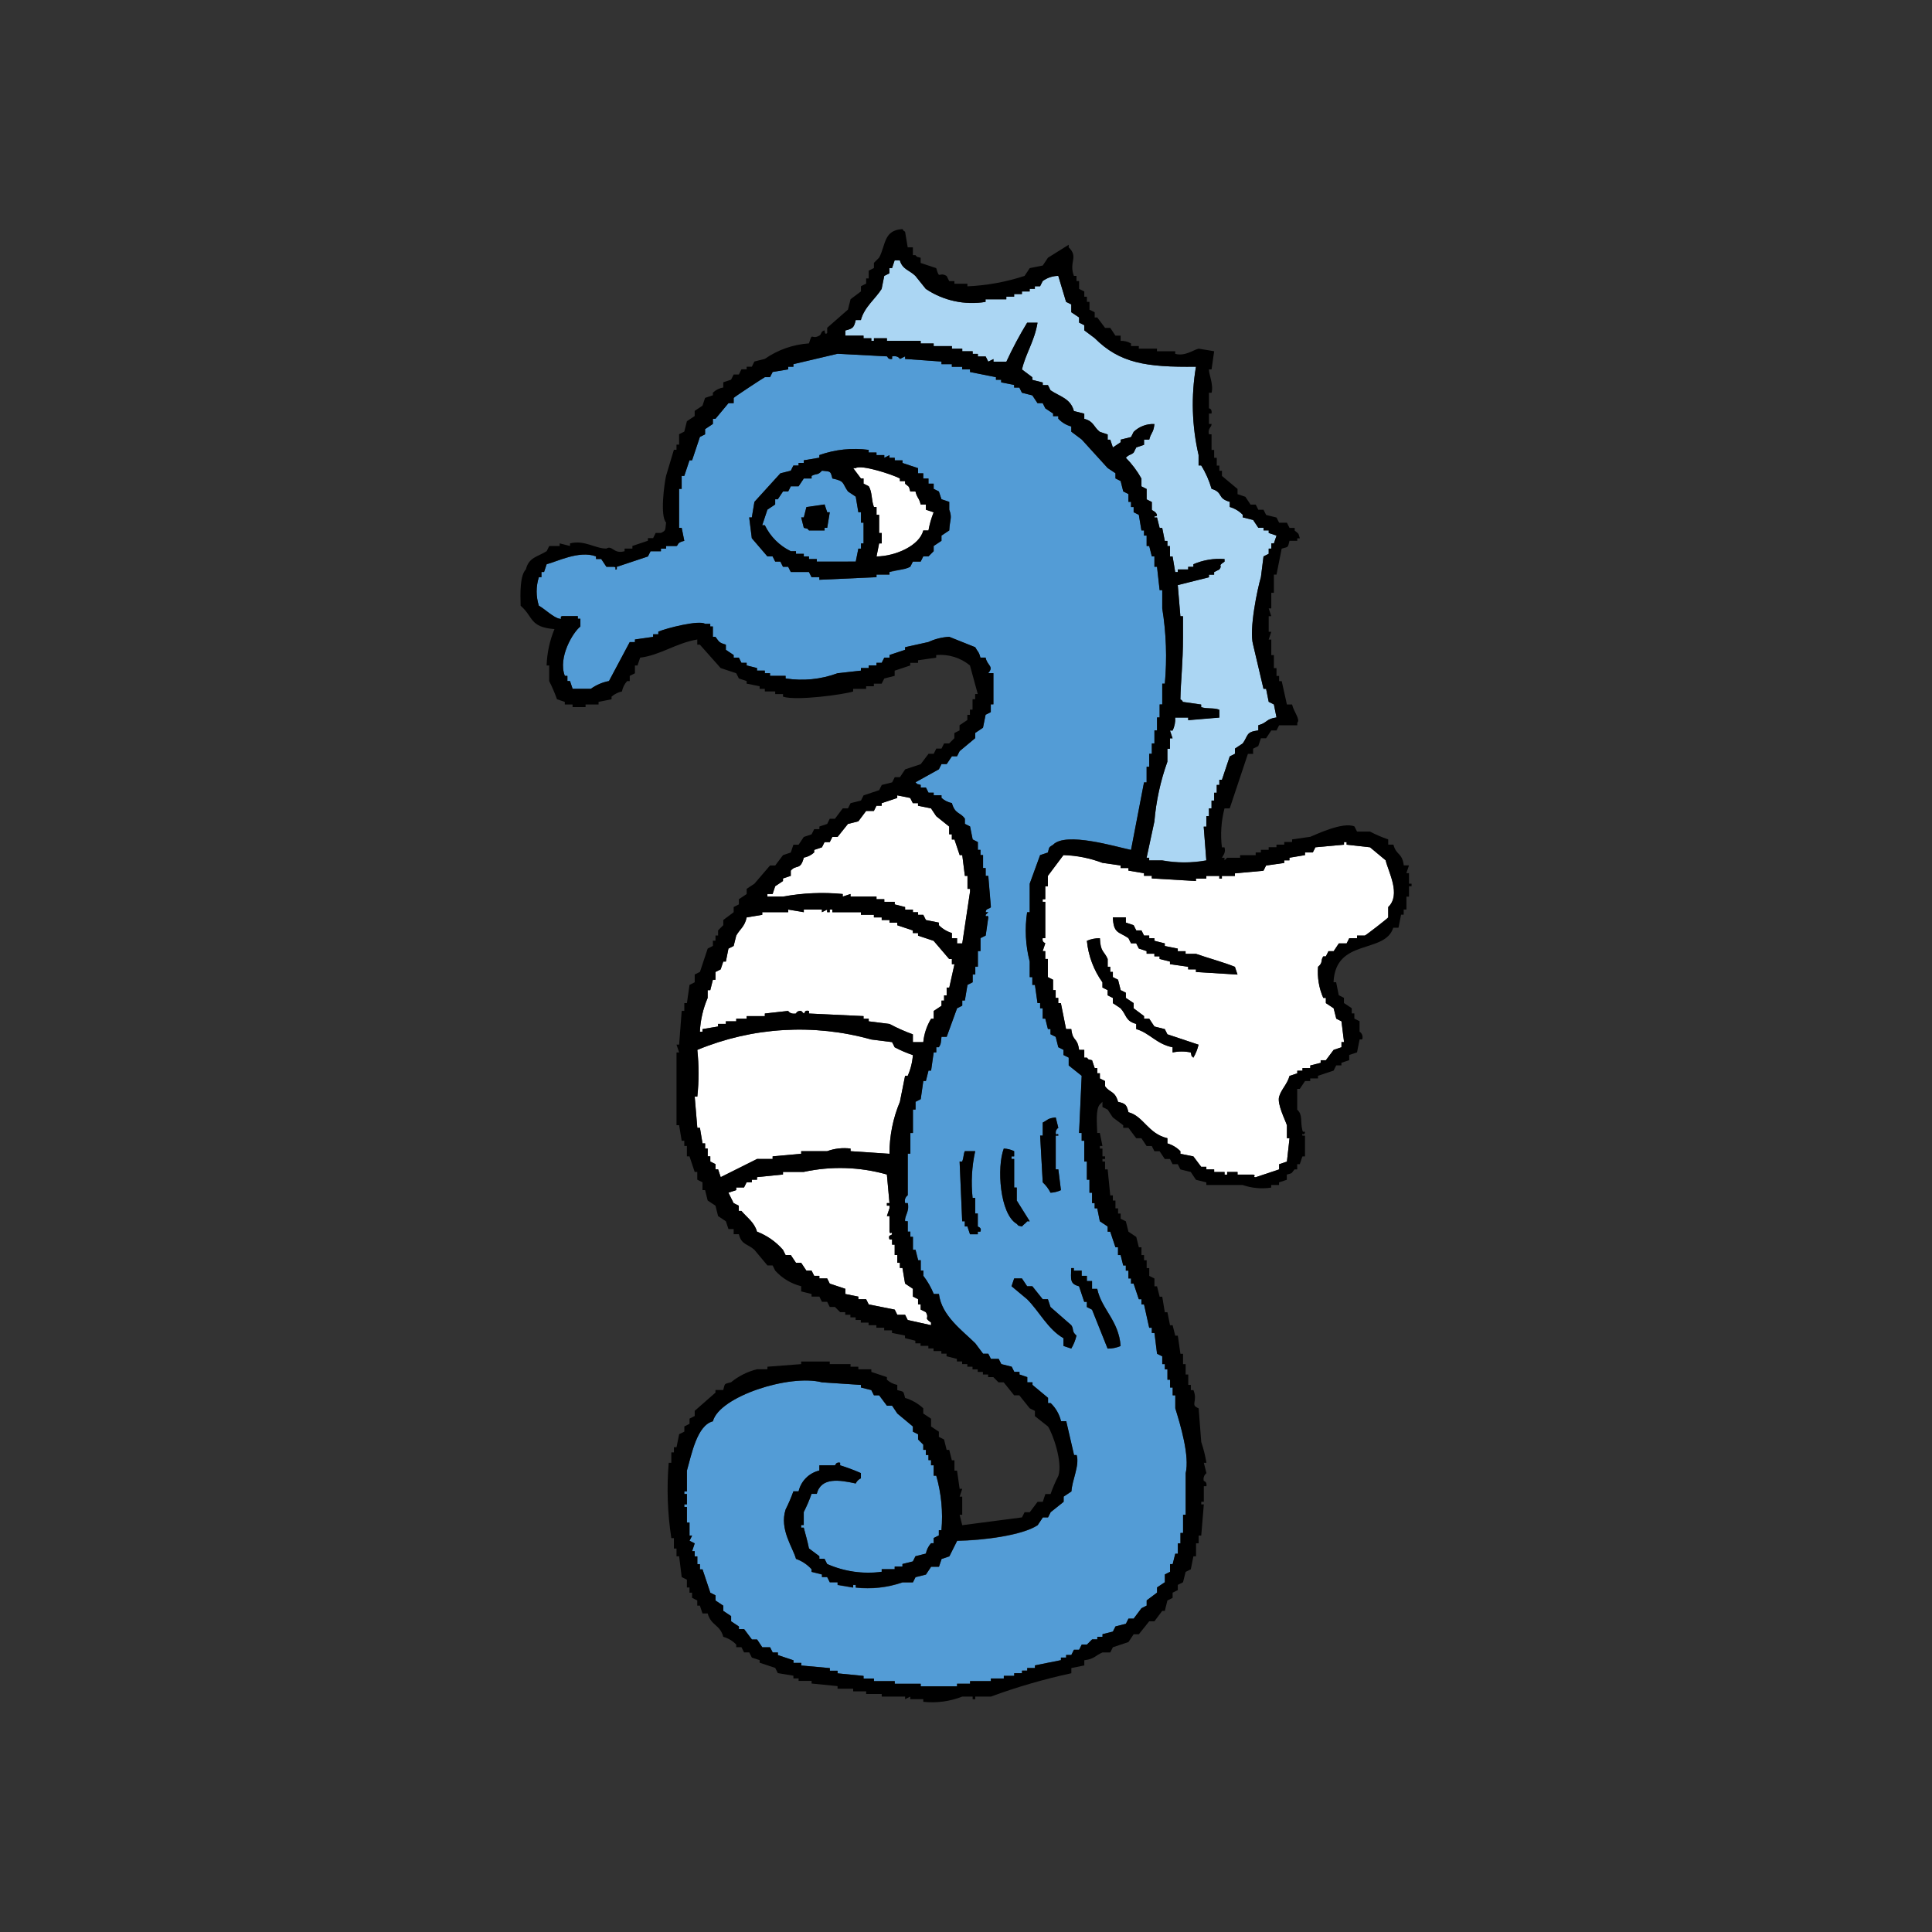 <?xml version="1.0" encoding="utf-8"?>
<!-- Generator: Adobe Illustrator 26.3.1, SVG Export Plug-In . SVG Version: 6.00 Build 0)  -->
<svg version="1.1" id="グループ_665" xmlns="http://www.w3.org/2000/svg" xmlns:xlink="http://www.w3.org/1999/xlink" x="0px"
	 y="0px" viewBox="0 0 80 80" style="enable-background:new 0 0 80 80;" xml:space="preserve">
<rect x="0" y="0" width="80" height="80" fill="#333333" stroke="none"/>
<style type="text/css">
	.st0{clip-path:url(#SVGID_00000170240445111905866750000016593635893970316461_);}
	.st1{fill-rule:evenodd;clip-rule:evenodd;fill:#539CD6;}
	.st2{fill-rule:evenodd;clip-rule:evenodd;fill:#FFFFFF;}
	.st3{fill-rule:evenodd;clip-rule:evenodd;fill:#ABD6F3;}
	.st4{fill-rule:evenodd;clip-rule:evenodd;}
</style>
<g>
	<g>
		<defs>
			<rect id="SVGID_1_" x="21.552" y="9.489" width="36.896" height="61.022"/>
		</defs>
		<clipPath id="SVGID_00000015329960930328760440000001168333035280791178_">
			<use xlink:href="#SVGID_1_"  style="overflow:visible;"/>
		</clipPath>
		<g id="グループ_605" style="clip-path:url(#SVGID_00000015329960930328760440000001168333035280791178_);">
			<path id="パス_29076" class="st1" d="M23.281,25.515h0.645v0.108h0.108v0.323
				c-0.3,0.225-0.939,1.277-0.645,2.043h0.107v0.215h0.108
				c0.036,0.108,0.072,0.215,0.108,0.323h0.752
				c0.224-0.162,0.481-0.272,0.753-0.323c0.286-0.538,0.573-1.075,0.86-1.613
				h0.215v-0.108l0.753-0.108v-0.108h0.215v-0.108
				c0.338-0.146,1.702-0.49,1.936-0.323h0.215v0.108h0.108v0.43h0.108
				c0.154,0.202,0.134,0.24,0.43,0.323v0.215l0.323,0.215v0.108h0.215
				l0.108,0.215h0.216v0.108l0.43,0.108v0.103h0.323v0.108h0.215v0.108h0.645
				v0.108c0.724,0.114,1.464,0.04,2.151-0.215l0.966-0.108v-0.108h0.322V27.554
				h0.323v-0.108h0.215c0.036-0.071,0.072-0.143,0.108-0.215h0.215v-0.108
				l0.645-0.215v-0.108l0.968-0.215c0.27-0.127,0.562-0.2,0.86-0.215
				l1.076,0.43c0.101,0.194,0.149,0.169,0.215,0.43h0.215
				c0.068,0.343,0.361,0.353,0.108,0.645h0.215v1.29h-0.108v0.323l-0.215,0.108
				l-0.108,0.54l-0.322,0.215v0.215l-0.646,0.538
				c-0.036,0.072-0.071,0.143-0.108,0.215h-0.215L39.197,31.642h-0.215
				c-0.036,0.072-0.072,0.143-0.108,0.215l-0.968,0.538
				c0.122,0.122,0,0.043,0.215,0.108v0.108h0.215
				c0.038,0.072,0.074,0.144,0.108,0.215h0.215v0.108h0.323v0.108
				c0.122,0.109,0.27,0.183,0.43,0.215c0.131,0.467,0.343,0.367,0.538,0.645
				v0.215l0.215,0.107l0.108,0.538l0.215,0.108v0.323h0.108v0.215h0.107v0.538
				h0.108v0.323h0.108l0.108,1.29c-0.034,0.088-0.216,0.041-0.215,0.215h0.108
				l-0.108,0.108c-0.014,0.152,0.086-0.043,0.108,0.108
				c-0.038,0.251-0.073,0.502-0.108,0.753l-0.215,0.108v0.538H40.488v0.645h-0.107
				v0.323h-0.108v0.323l-0.215,0.108l-0.108,0.645h-0.108v0.215l-0.215,0.108
				l-0.43,1.183h-0.215c-0.032,0.243-0.012,0.282-0.108,0.43h-0.108v0.215h-0.108
				l-0.106,0.755h-0.107c-0.038,0.144-0.074,0.287-0.108,0.43h-0.108
				c-0.038,0.251-0.073,0.502-0.107,0.753l-0.215,0.108v0.323h-0.108v0.968h-0.108
				v0.856h-0.108v1.721c-0.103,0.072-0.146,0.203-0.108,0.323h0.108
				c0.082,0.353-0.147,0.539-0.108,0.753h0.108v0.43h0.108v0.215h0.108v0.538
				h0.108c0.036,0.143,0.072,0.287,0.108,0.43h0.108v0.43h0.107v0.215
				c0.177,0.23,0.321,0.484,0.43,0.753h0.215
				c0.108,0.906,0.982,1.521,1.506,2.043l0.322,0.433h0.215l0.108,0.215h0.323
				c0.036,0.072,0.072,0.144,0.108,0.215l0.43,0.108
				c0.036,0.072,0.072,0.143,0.108,0.215h0.215v0.108l0.323,0.108v0.215h0.215
				v0.108l0.645,0.538v0.215h0.108c0.213,0.205,0.362,0.466,0.431,0.753h0.215
				c0.108,0.466,0.215,0.932,0.323,1.398h0.108
				c0.13,0.428-0.193,1.047-0.215,1.506l-0.323,0.215v0.215l-0.538,0.43
				c-0.035,0.072-0.072,0.143-0.108,0.215h-0.215l-0.215,0.323
				c-0.645,0.427-2.28,0.628-3.334,0.645l-0.323,0.645l-0.322,0.108
				c-0.036,0.108-0.072,0.215-0.108,0.323h-0.323l-0.215,0.323l-0.43,0.108
				c-0.036,0.072-0.072,0.143-0.108,0.215h-0.431
				c-0.621,0.215-1.282,0.288-1.936,0.215v-0.108h-0.108v0.108l-0.645-0.108V65.523
				h-0.323c-0.035-0.072-0.072-0.143-0.108-0.215h-0.215v-0.108l-0.43-0.108
				v-0.108c-0.176-0.195-0.398-0.342-0.645-0.43
				c-0.123-0.464-0.695-1.222-0.43-2.043c0.123-0.244,0.231-0.495,0.323-0.753
				h0.215c0.1-0.427,0.433-0.761,0.86-0.86v-0.22h0.645
				c0.026-0.006,0.034-0.146,0.215-0.108v0.108
				c0.293,0.092,0.58,0.199,0.861,0.323v0.215
				c-0.096,0.043-0.172,0.12-0.215,0.215c-0.663-0.146-1.435-0.274-1.613,0.43
				h-0.215c-0.091,0.258-0.199,0.509-0.323,0.753v0.538h-0.107v0.108h0.107
				c0.09,0.353,0.15,0.535,0.215,0.86l0.43,0.323v0.108h0.215l0.108,0.215
				c0.708,0.314,1.49,0.426,2.258,0.323v-0.108h0.535v-0.108h0.322v-0.108
				L37.798,64.658c0.035-0.072,0.072-0.143,0.108-0.215l0.43-0.108
				c0.032-0.16,0.106-0.309,0.215-0.43h0.108v-0.215l0.215-0.108v-0.215h0.108
				c0.068-0.76-0.005-1.525-0.215-2.258h-0.108v-0.431h-0.108v-0.215h-0.107
				v-0.215h-0.108v-0.212h-0.107V59.82l-0.215-0.215v-0.215l-0.215-0.108v-0.215
				l-0.645-0.538l-0.215-0.323h-0.215l-0.323-0.43h-0.215
				c-0.036-0.072-0.071-0.143-0.108-0.215l-0.43-0.108v-0.108l-1.613-0.105
				c-1.337-0.352-4.25,0.586-4.516,1.613c-0.66,0.169-0.883,1.372-1.076,2.043
				v0.86h-0.108v0.104h0.108v0.43h-0.108v0.108h0.108v0.646h0.108v0.538h0.108
				l-0.108,0.215l0.215,0.108l-0.108,0.323h0.108v0.215h0.11v0.323h0.108v0.215
				h0.107l0.323,0.968l0.215,0.108v0.215l0.323,0.215v0.216l0.323,0.215v0.215
				l0.323,0.215v0.108h0.215c0.108,0.143,0.215,0.287,0.323,0.43h0.215
				l0.215,0.323h0.323l0.108,0.215h0.215v0.108l0.645,0.215v0.108h0.323v0.108
				l1.183,0.108v0.108h0.317v0.108l1.076,0.108v0.108h0.43v0.108h0.861v0.108
				h1.076v0.108h1.505V69.716h0.538v-0.108h0.86v-0.108h0.538v-0.108h0.43v-0.108
				h0.323v-0.108h0.215v-0.108h0.323v-0.109l1.076-0.215V68.638h0.216v-0.108h0.215
				c0.036-0.072,0.072-0.143,0.108-0.215h0.215
				c0.036-0.072,0.072-0.143,0.108-0.215h0.215l0.215-0.215h0.215v-0.107h0.215
				v-0.108l0.43-0.108c0.038-0.072,0.074-0.144,0.108-0.215l0.43-0.108
				c0.036-0.072,0.072-0.143,0.108-0.215h0.215l0.323-0.43l0.215-0.108v-0.215
				l0.43-0.323v-0.215l0.323-0.215v-0.323l0.215-0.108v-0.323h0.108
				c0.038-0.144,0.074-0.287,0.108-0.43h0.107v-0.428h0.108v-0.43h0.108v-0.753
				h0.108V61.003c0.169-0.712-0.215-1.999-0.43-2.688v-0.538h-0.108v-0.323h-0.108
				v-0.323h-0.112v-0.43h-0.108v-0.215h-0.108v-0.323l-0.215-0.106
				c-0.035-0.287-0.071-0.573-0.107-0.86h-0.105v-0.216H47.589
				c-0.072-0.322-0.144-0.645-0.215-0.968h-0.108v-0.215h-0.108l-0.215-0.645
				h-0.108V52.937h-0.108v-0.323h-0.108v-0.215h-0.108l-0.108-0.43h-0.108v-0.323
				h-0.107c-0.072-0.215-0.144-0.43-0.216-0.645h-0.108v-0.215l-0.323-0.215
				l-0.108-0.538h-0.107v-0.215H45.222v-0.43h-0.108V48.85h-0.108v-0.753h-0.108
				v-0.86h-0.108v-0.323H44.684c0.038-0.789,0.073-1.578,0.108-2.367
				c-0.179-0.143-0.358-0.286-0.537-0.43v-0.323l-0.216-0.108v-0.215l-0.215-0.108
				c-0.036-0.143-0.072-0.287-0.107-0.43l-0.215-0.108V42.611h-0.108
				c-0.036-0.143-0.071-0.287-0.108-0.43h-0.108v-0.43h-0.107v-0.215h-0.108
				c-0.038-0.251-0.073-0.502-0.107-0.753h-0.108v-0.323h-0.108v-0.644
				c-0.173-0.667-0.21-1.362-0.108-2.043h0.108v-1.183l0.43-1.183l0.323-0.108
				c0.065-0.257,0.034-0.2,0.215-0.323c0.526-0.546,2.58,0.08,3.227,0.215
				l0.538-2.796h0.108V31.75h0.108v-0.538h0.107v-0.43h0.108v-0.538h0.107v-0.538
				h0.108v-0.538h0.108v-0.861h0.108c0.095-1.04,0.059-2.088-0.108-3.119v-0.752
				h-0.108c-0.038-0.323-0.074-0.645-0.108-0.968H47.802v-0.43h-0.106
				c-0.038-0.144-0.073-0.287-0.107-0.43h-0.108v-0.431h-0.108v-0.214H47.265
				l-0.108-0.645l-0.215-0.108v-0.216h-0.108v-0.214h-0.108v-0.323l-0.215-0.107
				l-0.108-0.431l-0.215-0.108v-0.215l-0.323-0.215l-1.076-1.183l-0.43-0.323
				v-0.215c-0.206-0.055-0.392-0.167-0.538-0.323V17.232h-0.215v-0.107
				l-0.323-0.215c-0.035-0.072-0.072-0.143-0.108-0.215h-0.215l-0.215-0.323
				l-0.43-0.108c-0.036-0.072-0.072-0.143-0.108-0.215h-0.216v-0.107l-0.537-0.108
				v-0.108h-0.215v-0.108L40.165,15.403v-0.108h-0.323v-0.108h-0.43v-0.108H38.983
				v-0.108l-1.506-0.108v-0.108l-0.215,0.108c0,0-0.069-0.153-0.323-0.108v0.108
				c-0.185,0.028-0.18-0.099-0.215-0.108l-2.044-0.107l-1.828,0.43v0.108h-0.215
				v0.108l-0.645,0.108l-0.108,0.215h-0.215c-0.119,0.066-1.266,0.82-1.29,0.86
				v0.215h-0.215l-0.538,0.645h-0.108v0.215l-0.323,0.215v0.215l-0.215,0.108
				c-0.108,0.323-0.215,0.645-0.323,0.968h-0.108L28.334,19.707h-0.108v0.538h-0.106
				v1.613h0.108l0.108,0.538c-0.327,0.076-0.232,0.172-0.323,0.215h-0.43v0.108
				h-0.215v0.108h-0.43l-0.108,0.215l-1.29,0.43v0.108
				c-0.151,0.017,0.039-0.066-0.108-0.108h-0.322l-0.216-0.322H24.679v-0.108
				c-0.698-0.266-1.663,0.237-2.043,0.323c-0.036,0.108-0.073,0.215-0.108,0.323
				h-0.108v0.215h-0.108c-0.123,0.385-0.123,0.798,0,1.183
				c0.231,0.119,0.609,0.498,0.861,0.538
				C23.324,25.647,23.131,25.543,23.281,25.515 M40.596,51.001H40.488v0.108h-0.323
				c-0.035-0.108-0.072-0.215-0.108-0.323h-0.108v-0.215h-0.108
				c-0.035-0.825-0.071-1.649-0.107-2.474h0.107
				c0.07-0.187,0.046-0.282,0.108-0.43h0.431
				c-0.141,0.635-0.177,1.289-0.108,1.936h0.108v0.645h0.107v0.538
				c0.005,0.019,0.18,0.038,0.108,0.215 M44.36,52.507h0.108v0.108h0.323v0.215
				h0.215v0.215h0.215v0.323h0.215c0.176,0.845,0.894,1.311,0.968,2.367
				c-0.17,0.072-0.353,0.109-0.538,0.108l-0.645-1.613l-0.215-0.108v-0.215
				h-0.108l-0.215-0.645c-0.386-0.1-0.338-0.282-0.323-0.753 M43.177,47.023
				v-0.538c0.225-0.117,0.191-0.173,0.539-0.215
				c0.035,0.143,0.072,0.287,0.107,0.43c-0.073,0.046-0.115,0.129-0.107,0.215
				c0.008,0.152,0.113-0.045,0.107,0.108h-0.107v1.398h0.107
				c0.038,0.287,0.074,0.573,0.108,0.86c-0.135,0.064-0.281,0.1-0.431,0.108
				c-0.08-0.162-0.189-0.308-0.323-0.43c-0.035-0.645-0.071-1.291-0.107-1.936
				L43.177,47.023z M42.747,53.261l0.43,0.538h0.215
				c0.036,0.108,0.072,0.215,0.108,0.323l0.86,0.752
				c0.124,0.18,0,0.246,0.215,0.43c-0.044,0.189-0.116,0.37-0.215,0.538
				l-0.323-0.108v-0.323c-0.642-0.362-1-1.106-1.506-1.613l-0.645-0.538
				c0.036-0.108,0.072-0.215,0.108-0.322h0.323
				c0.072,0.107,0.143,0.215,0.215,0.322L42.747,53.261z M41.563,47.561
				c0.149,0.005,0.296,0.042,0.43,0.108v0.215H41.886v0.107h0.108v1.183h0.108
				v0.538l0.538,0.86h-0.108c-0.083,0.109-0.132,0.106-0.215,0.215
				c-0.216-0.061-0.093,0.012-0.215-0.108c-0.704-0.407-0.833-2.347-0.538-3.119
				 M31.129,21.427c0.038-0.215,0.074-0.43,0.108-0.645l1.075-1.183l0.43-0.108
				c0.036-0.072,0.072-0.143,0.108-0.215h0.215v-0.108h0.215v-0.108l0.645-0.108
				v-0.108c0.654-0.233,1.355-0.306,2.043-0.215v0.108h0.323v0.108h0.323v0.108
				l0.215-0.108v0.108h0.216v0.108h0.322v0.108l0.646,0.215v0.215h0.216v0.215
				h0.216v0.215h0.215v0.215l0.215,0.108c0.036,0.107,0.072,0.215,0.108,0.322
				l0.322,0.108v0.323c0.132,0.352,0.023,0.394,0,0.86l-0.322,0.215v0.215
				l-0.323,0.215v0.215l-0.215,0.215h-0.216c-0.038,0.072-0.073,0.144-0.107,0.215
				h-0.323l-0.108,0.215c-0.28,0.097-0.568,0.169-0.86,0.215v0.108h-0.538v0.108
				l-2.367,0.107v-0.107h-0.323c-0.036-0.072-0.072-0.144-0.108-0.215h-0.752
				c-0.035-0.072-0.072-0.143-0.108-0.215h-0.215
				c-0.038-0.072-0.073-0.144-0.107-0.215h-0.215l-0.108-0.215h-0.215l-0.647-0.756
				l-0.108-0.86L31.129,21.427z"/>
			<path id="パス_29077" class="st2" d="M50.489,36.267h-0.538v0.108h-0.43v0.106l-1.828-0.108
				v-0.108h-0.322v-0.106l-0.645-0.108v-0.108h-0.323v-0.108l-0.753-0.108
				c-0.516-0.197-1.061-0.307-1.613-0.323l-0.645,0.86v0.43h-0.108v0.538h-0.108
				v0.108h0.108v1.506h-0.108c-0.034,0.178,0.104,0.192,0.108,0.215
				c-0.038,0.107-0.074,0.215-0.108,0.323h0.108v0.323h0.108v0.753l0.215,0.108
				v0.43h0.108v0.323h0.106v0.215h0.108l0.215,1.076h0.215
				c0.068,0.556,0.243,0.301,0.323,0.86h0.215v0.323h0.107
				c0.123,0.123,0,0.043,0.215,0.108l0.108,0.323h0.108v0.215h0.108v0.215
				l0.215,0.108v0.215c0.196,0.278,0.406,0.178,0.538,0.645
				c0.314,0.073,0.352,0.12,0.43,0.43c0.628,0.165,0.812,0.89,1.613,1.076
				v0.215c0.204,0.06,0.389,0.171,0.538,0.323v0.108l0.538,0.108l0.323,0.43
				h0.215v0.108h0.323v0.108h0.43v0.108h0.108v-0.108h0.43v0.108h0.645
				c0.15,0.024-0.045,0.113,0.108,0.108l0.968-0.323v-0.215l0.323-0.108
				c0.038-0.322,0.074-0.645,0.108-0.968h-0.107v-0.538
				c-0.066-0.211-0.41-0.874-0.323-1.183c0.086-0.3,0.345-0.529,0.431-0.86
				l0.322-0.108v-0.108h0.216v-0.108h0.323v-0.108l0.43-0.108v-0.108h0.215
				c0.108-0.143,0.215-0.287,0.323-0.43l0.323-0.108v-0.215h0.108
				c-0.038-0.287-0.073-0.573-0.108-0.86l-0.215-0.108l-0.108-0.43l-0.323-0.215
				V41.323h-0.108c-0.178-0.405-0.252-0.849-0.215-1.29
				c0.218-0.18,0.092-0.257,0.215-0.43h0.108l0.108-0.215h0.215l0.215-0.323
				h0.323l0.108-0.215h0.323v-0.108h0.323c0.074-0.034,0.949-0.715,0.968-0.753
				v-0.43c0.538-0.511,0.01-1.445-0.108-1.936l-0.65-0.539l-0.968-0.108v-0.108
				h-0.108v0.108L54.466,35.085l-0.108,0.213h-0.323v0.108l-0.645,0.108v0.108h-0.216
				v0.108l-0.753,0.108c-0.038,0.072-0.073,0.144-0.107,0.215l-1.183,0.108v0.108
				h-0.538v0.108h-0.108L50.489,36.267z M49.414,43.796
				c-0.122-0.123-0.043,0-0.108-0.215c-0.248-0.054-0.504-0.054-0.752,0v-0.215
				c-0.669-0.132-0.958-0.6-1.506-0.753V42.398
				c-0.451-0.121-0.39-0.358-0.645-0.645l-0.323-0.215v-0.215l-0.215-0.108v-0.215
				l-0.215-0.108v-0.215c-0.362-0.507-0.584-1.1-0.644-1.72
				c0.17-0.072,0.353-0.109,0.538-0.108c0.025,0.584,0.169,0.514,0.323,0.86
				v0.322h0.107v0.215h0.108v0.215l0.215,0.108l0.108,0.43l0.215,0.108v0.215
				l0.323,0.215v0.215l0.43,0.323v0.108h0.215l0.215,0.323l0.43,0.108
				l0.108,0.215l1.29,0.43c-0.044,0.189-0.117,0.37-0.215,0.538 M51.135,40.032
				l0.108,0.323l-1.721-0.108v-0.108h-0.323v-0.109l-0.753-0.108v-0.108
				l-0.43-0.108v-0.108h-0.215v-0.108h-0.323v-0.108l-0.323-0.108
				c-0.035-0.072-0.072-0.143-0.108-0.215h-0.215
				c-0.035-0.072-0.071-0.144-0.107-0.215c-0.401-0.275-0.616-0.179-0.645-0.86
				h0.538V38.202l0.323,0.108l0.108,0.215h0.215
				c0.035,0.072,0.072,0.143,0.108,0.215h0.215v0.108h0.215v0.108l0.43,0.108
				v0.108l0.538,0.108v0.108h0.323v0.108h0.43
				c0.459,0.164,1.143,0.347,1.613,0.538"/>
			<path id="パス_29078" class="st3" d="M35.756,14.006h0.323v0.109h0.108v-0.109h0.538v0.109
				h1.398v0.108h0.537v0.108h0.753v0.108h0.43v0.105h0.43v0.108h0.215v0.108
				h0.323c0.036,0.072,0.072,0.143,0.108,0.215l0.215-0.108v0.108h0.538
				c0.256-0.554,0.543-1.093,0.86-1.614h0.43
				c-0.13,0.778-0.493,1.274-0.643,1.938l0.43,0.323v0.108l0.43,0.108v0.108
				h0.215c0.036,0.072,0.072,0.143,0.107,0.215
				c0.391,0.263,0.832,0.338,0.968,0.86l0.43,0.108v0.215
				c0.399,0.099,0.385,0.343,0.645,0.538l0.323,0.108v0.215h0.107l0.108,0.323
				l0.323-0.215v-0.108l0.43-0.108l0.108-0.215
				c0.23-0.222,0.541-0.339,0.86-0.323c-0.041,0.381-0.134,0.326-0.215,0.645
				h-0.215v0.215l-0.322,0.108c-0.038,0.072-0.074,0.144-0.108,0.215
				c-0.121,0.107-0.208,0.078-0.323,0.215c0.254,0.256,0.471,0.545,0.646,0.86
				v0.323l0.215,0.107v0.431l0.215,0.108v0.318
				c0.024,0.046,0.162,0.065,0.215,0.215c-0.05,0.144-0.081-0.042-0.108,0.108
				h0.108l0.108,0.43h0.105c0.036,0.179,0.072,0.358,0.107,0.538h0.108v0.215
				h0.107v0.43h0.108c0.036,0.215,0.072,0.43,0.108,0.645h0.107v-0.107h0.43
				V23.469h0.215v-0.107c0.406-0.176,0.849-0.25,1.29-0.215V23.255
				c-0.325,0.211-0.056,0.119-0.215,0.323L50.273,23.684v0.108h-0.215v0.108
				l-1.291,0.323c0.038,0.43,0.073,0.86,0.108,1.29h0.108v0.86
				c0,1.103-0.094,1.813-0.108,2.581c0.122,0.091,0.016-0.014,0.108,0.108
				l0.752,0.108v0.108c0.255,0.084,0.514,0.015,0.753,0.108v0.323l-1.29,0.108
				v-0.109h-0.537c0.013,0.186-0.025,0.371-0.108,0.538h-0.108l0.108,0.322h-0.108
				v0.431h-0.107v0.538c-0.286,0.798-0.467,1.629-0.538,2.473
				c-0.107,0.502-0.215,1.004-0.323,1.506h0.108v0.108h0.538
				c0.604,0.11,1.224,0.11,1.828,0c-0.035-0.466-0.071-0.932-0.108-1.398h0.108
				v-0.43h0.108v-0.323h0.107v-0.323h0.108v-0.325h0.108v-0.323h0.108v-0.212
				h0.108c0.107-0.323,0.215-0.645,0.323-0.968l0.215-0.108v-0.215l0.323-0.215
				c0.233-0.325,0.122-0.478,0.645-0.538v-0.215
				c0.378-0.099,0.307-0.261,0.753-0.323c-0.038-0.179-0.074-0.358-0.108-0.538
				l-0.215-0.108c-0.036-0.179-0.071-0.358-0.108-0.538h-0.107
				c-0.144-0.609-0.287-1.219-0.431-1.828c-0.178-0.634,0.188-2.353,0.323-2.796
				c0.038-0.287,0.074-0.574,0.108-0.86l0.215-0.108v-0.215h0.108V22.501h0.108
				c0.038-0.107,0.074-0.215,0.108-0.323l-0.323-0.108v-0.108h-0.215v-0.108
				h-0.215l-0.215-0.323l-0.43-0.108v-0.108c-0.148-0.153-0.333-0.264-0.538-0.323
				v-0.215c-0.538-0.148-0.252-0.386-0.753-0.538
				c-0.098-0.341-0.242-0.667-0.43-0.968h-0.108v-0.43
				c-0.277-1.2-0.314-2.443-0.107-3.657c-2.075,0.028-3.165-0.153-4.195-1.183
				l-0.43-0.323v-0.212l-0.215-0.108v-0.215l-0.323-0.214v-0.325L44.144,12.5
				c-0.107-0.358-0.215-0.717-0.323-1.076c-0.232,0.001-0.458,0.076-0.645,0.215
				l-0.108,0.215h-0.215v0.108h-0.215v0.108H42.319v0.108h-0.323v0.108h-0.323
				v0.108h-0.862v0.108c-0.863,0.142-1.748-0.05-2.474-0.538l-0.43-0.538
				c-0.241-0.238-0.533-0.262-0.645-0.645h-0.215
				c-0.038,0.107-0.074,0.215-0.108,0.323h-0.108v0.215L36.616,11.426
				c-0.036,0.179-0.072,0.358-0.107,0.538c-0.256,0.412-0.716,0.746-0.86,1.29
				h-0.216c-0.073,0.314-0.119,0.352-0.43,0.43v0.215h0.753L35.756,14.006z"/>
			<path id="パス_29079" class="st2" d="M35.755,19.813v0.215l0.215,0.108
				c0.15,0.244,0.102,0.571,0.215,0.86h0.108v0.323h0.108v0.753h0.108v0.43
				h-0.108l-0.108,0.538c0.789-0.008,1.783-0.451,1.936-1.076h0.215
				c0.046-0.258,0.118-0.51,0.215-0.753l-0.323-0.108v-0.215H38.122
				c-0.069-0.294-0.141-0.245-0.215-0.537h-0.215
				c-0.068-0.27-0.056-0.178-0.215-0.323v-0.108h-0.215v-0.108
				c-0.297-0.165-1.618-0.591-1.828-0.43h-0.107
				c0.107,0.143,0.215,0.287,0.323,0.43L35.755,19.813z"/>
			<path id="パス_29080" class="st1" d="M32.745,22.824h0.215v0.108h0.323v0.108h0.215v0.108
				h0.323V23.255h1.613c0.038-0.179,0.074-0.358,0.108-0.538h0.108v-0.215h0.107
				v-0.86h-0.107v-0.43h-0.109c-0.038-0.215-0.074-0.43-0.108-0.645
				l-0.322-0.215c-0.249-0.349-0.113-0.427-0.645-0.538
				c-0.084-0.322-0.066-0.282-0.431-0.323c-0.192,0.207-0.194,0.095-0.43,0.215
				v0.108h-0.323l-0.215,0.323h-0.323c-0.035,0.072-0.072,0.143-0.108,0.215
				h-0.215l-0.215,0.322h-0.108v0.214l-0.322,0.215l-0.215,0.645h0.108
				C31.896,22.218,32.275,22.597,32.745,22.824 M33.282,21.426
				c0.036-0.143,0.072-0.287,0.108-0.43l0.752-0.108
				c0.038,0.107,0.074,0.215,0.108,0.323h0.107
				c-0.035,0.215-0.072,0.43-0.107,0.645h-0.108v0.108h-0.645
				c-0.122-0.122,0-0.043-0.215-0.108c-0.035-0.143-0.072-0.287-0.107-0.43
				L33.282,21.426z"/>
			<path id="パス_29081" class="st2" d="M38.337,54.335l-0.215-0.108v-0.215h-0.108v-0.215
				l-0.215-0.108v-0.323L37.476,53.151c-0.036-0.215-0.072-0.43-0.108-0.645h-0.107
				v-0.215h-0.108v-0.323h-0.107v-0.43h-0.108v-0.216h-0.108
				c-0.065-0.202,0.06-0.15,0.108-0.216c-0.015-0.152-0.073,0.041-0.108-0.108
				v-0.643h-0.107l0.108-0.323v-0.107h-0.108v-0.108h0.108l-0.108-1.183
				c-1.121-0.318-2.303-0.355-3.441-0.108h-0.86v0.108l-1.076,0.108v0.108h-0.215
				v0.105h-0.215l-0.108,0.215h-0.323v0.108l-0.323,0.108
				c0.071,0.143,0.144,0.287,0.215,0.431l0.215,0.108v0.215h0.107
				c0.231,0.276,0.539,0.472,0.646,0.86c0.415,0.159,0.784,0.417,1.076,0.753
				c0.036,0.072,0.071,0.143,0.108,0.215h0.216l0.215,0.323h0.215
				c0.072,0.108,0.143,0.215,0.215,0.323h0.215
				c0.036,0.072,0.072,0.143,0.108,0.215h0.215v0.108h0.323
				c0.036,0.072,0.072,0.143,0.108,0.215l0.645,0.215v0.215l0.538,0.108v0.108
				h0.323l0.108,0.215l1.076,0.215c0.035,0.072,0.071,0.144,0.107,0.215h0.323
				c0.036,0.072,0.072,0.143,0.108,0.215l0.963,0.214v-0.108
				c-0.327-0.232-0.048-0.137-0.215-0.431"/>
			<path id="パス_29082" class="st2" d="M31.992,47.99v-0.108l1.183-0.108v-0.105h1.076
				c0.309-0.113,0.641-0.15,0.968-0.108v0.108l1.613,0.108
				c-0.001-0.738,0.145-1.47,0.431-2.151l0.215-1.075h0.108
				c0.121-0.272,0.194-0.563,0.215-0.86c-0.259-0.087-0.511-0.195-0.753-0.323
				c-0.036-0.072-0.072-0.143-0.108-0.215l-0.86-0.108
				c-2.382-0.668-4.92-0.517-7.205,0.43c0.068,0.643,0.068,1.292,0,1.936h-0.107
				c0.038,0.43,0.074,0.86,0.108,1.29h0.108
				c0.036,0.215,0.072,0.43,0.108,0.645h0.108v0.211H29.305v0.323h0.108v0.215
				l0.215,0.108v0.215h0.108c0.035,0.108,0.072,0.215,0.108,0.323l1.506-0.753
				L31.992,47.99z"/>
			<path id="パス_29083" class="st2" d="M34.896,37.02v0.108l0.323-0.108v0.108h1.076v0.108
				h0.323v0.108h0.431v0.108l0.43,0.108v0.108h0.323v0.107h0.215v0.108h0.215
				c0.036,0.072,0.072,0.143,0.108,0.215l0.538,0.108v0.108
				c0.15,0.15,0.335,0.261,0.538,0.323v0.215h0.215v0.215h0.215
				c0.107-0.717,0.215-1.434,0.323-2.151v-0.108h-0.107v-0.538h-0.108
				c-0.035-0.286-0.071-0.573-0.108-0.86h-0.108
				c-0.071-0.215-0.143-0.43-0.215-0.645H39.414v-0.215h-0.108V34.224l-0.538-0.43
				l-0.215-0.323l-0.538-0.108v-0.108h-0.215l-0.108-0.215l-0.538-0.108v0.108
				L36.511,33.256v0.108h-0.216c-0.035,0.072-0.072,0.143-0.108,0.215h-0.323
				c-0.108,0.143-0.215,0.287-0.323,0.43l-0.43,0.108l-0.43,0.537h-0.216
				c-0.038,0.072-0.074,0.144-0.108,0.215h-0.215
				c-0.035,0.072-0.072,0.143-0.108,0.215L33.712,35.192v0.108
				c-0.121,0.11-0.269,0.185-0.43,0.215c-0.139,0.543-0.313,0.267-0.538,0.538
				v0.215l-0.323,0.108v0.108l-0.322,0.215c-0.038,0.107-0.073,0.215-0.107,0.323
				h-0.215v0.108h0.645c0.815-0.152,1.648-0.188,2.474-0.108"/>
			<path id="パス_29084" class="st2" d="M29.088,42.612l0.645-0.108v-0.108h0.323v-0.108h0.43
				v-0.105h0.431v-0.108h0.753v-0.108l0.968-0.108c0,0,0.069,0.149,0.323,0.108
				c0,0,0.035-0.122,0.215-0.108l0.107,0.108c0.064-0.028,0.008-0.152,0.215-0.108
				v0.108l2.258,0.108v0.108h0.215v0.108l0.86,0.108
				c0.312,0.167,0.635,0.311,0.968,0.431v0.323h0.43
				c0.034-0.343,0.144-0.674,0.323-0.968h0.108v-0.323l0.323-0.215V41.432h0.107
				v-0.215h0.108v-0.323h0.107c0.071-0.323,0.144-0.645,0.215-0.968H39.414v-0.215
				h-0.109l-0.645-0.756l-0.645-0.215v-0.106h-0.215v-0.108l-0.645-0.215v-0.108
				h-0.323V38.097h-0.322v-0.108h-0.323v-0.108h-0.537v-0.108h-1.183v-0.108H34.358
				v0.108h-0.107v-0.108l-0.216,0.108v-0.108h-0.753v0.108l-0.645-0.108v0.108
				h-1.075v0.108l-0.645,0.108c-0.079,0.382-0.282,0.484-0.431,0.752
				c-0.035,0.143-0.072,0.287-0.108,0.43l-0.215,0.108l-0.108,0.538h-0.105
				c-0.038,0.107-0.073,0.215-0.107,0.322l-0.215,0.108v0.323h-0.108
				c-0.036,0.143-0.071,0.287-0.108,0.431h-0.11v0.323
				c-0.19,0.443-0.299,0.917-0.322,1.398h0.107V42.612z"/>
			<path id="パス_29085" class="st4" d="M37.585,10.242h0.215v0.323h0.107
				c0.123,0.122,0,0.043,0.215,0.108v0.215l0.645,0.215
				c0.15,0.507,0.087,0.129,0.431,0.323c0.035,0.072,0.072,0.143,0.107,0.215
				h0.215v0.108h0.538v0.107c0.805-0.035,1.601-0.18,2.367-0.431l0.215-0.323
				l0.538-0.107l0.215-0.323l0.86-0.538v0.108
				c0.419,0.407-0.005,0.598,0.215,1.183h0.107v0.215h0.108v0.322l0.215,0.108
				v0.215h0.108v0.215h0.107v0.323l0.215,0.107v0.215h0.107l0.323,0.431h0.215
				l0.215,0.323h0.215v0.215c0.151-0.006,0.3,0.031,0.43,0.108v0.108h0.323
				v0.107h0.752v0.107h0.755v0.108c0.406,0.108,0.733-0.154,0.968-0.215
				l0.645,0.107c-0.038,0.251-0.073,0.502-0.108,0.753H50.06
				c-0.016,0.169,0.2,0.629,0.108,0.968H50.06v0.645c0,0,0.139,0,0.108,0.215
				H50.06v0.43h0.108c0.008,0.145-0.172,0.175-0.108,0.43h0.108v0.645h0.108
				v0.326h0.107v0.323h0.108v0.215h0.108v0.215l0.645,0.538v0.215l0.323,0.108
				l0.215,0.323h0.215c0.038,0.072,0.073,0.144,0.107,0.215h0.216l0.108,0.215
				l0.43,0.107l0.108,0.215h0.323l0.108,0.215H53.61v0.108
				c0.161,0.148,0.139,0.056,0.215,0.323h-0.108v0.103h-0.322
				c-0.078,0.296-0.03,0.24-0.323,0.323l-0.215,1.076h-0.108v0.754h-0.108v0.645
				h-0.107c0.036,0.108,0.072,0.215,0.107,0.323h-0.107v0.645h0.107
				c-0.035,0.108-0.072,0.215-0.107,0.323h0.107v0.645h0.108v0.538h0.108v0.323
				h0.108v0.215h0.108l0.215,0.968h0.215c0.064,0.294,0.355,0.629,0.215,0.752
				v0.108h-0.753l-0.108,0.215h-0.216l-0.215,0.323h-0.215
				c-0.036,0.108-0.072,0.215-0.108,0.323l-0.215,0.108v0.215h-0.215
				c-0.251,0.751-0.502,1.504-0.753,2.258h-0.216
				c-0.137,0.526-0.174,1.074-0.107,1.613h0.107
				c0.061,0.22-0.05,0.317-0.107,0.43h0.107v0.108l0.108-0.108h0.538v-0.106
				h0.645v-0.113h0.215V35.189h0.323v-0.108h0.323v-0.107h0.322v-0.108h0.325
				v-0.108l0.753-0.108c0.247-0.097,1.339-0.63,1.828-0.43
				c0.035,0.072,0.072,0.143,0.108,0.215h0.538
				c0.242,0.127,0.494,0.235,0.753,0.323v0.215h0.215
				c0.123,0.462,0.354,0.314,0.43,0.86h0.215
				c-0.036,0.108-0.072,0.215-0.108,0.323h0.108v0.434h0.107v0.108h-0.107v0.43
				h-0.106v0.533h-0.113v0.215h-0.108c-0.036,0.179-0.072,0.358-0.108,0.538h-0.215
				c-0.348,1.105-2.394,0.416-2.474,2.258h0.108l0.108,0.538l0.215,0.108v0.215
				l0.323,0.215v0.215h0.108v0.215l0.215,0.108v0.431
				c0.107,0.069,0.152,0.203,0.108,0.323h-0.105l-0.108,0.538l-0.323,0.107v0.215
				l-0.323,0.108v0.108h-0.215L55.221,44.332l-0.646,0.215v0.108h-0.322v0.109h-0.215
				l-0.215,0.323H53.715v0.86c0.237,0.225,0.119,0.463,0.215,0.861
				c0.035,0.148,0.09-0.044,0.107,0.108c-0.078,0.127-0.143-0.041-0.107,0.108
				h0.107v0.86h-0.107l-0.108,0.323h-0.108v0.215h-0.107
				c-0.145,0.159-0.053,0.148-0.323,0.215v0.215l-0.323,0.108v0.108h-0.323v0.108
				c-0.397,0.061-0.804,0.024-1.183-0.108h-1.503v-0.108l-0.43-0.108l-0.215-0.322
				l-0.43-0.108c-0.036-0.072-0.072-0.143-0.108-0.215h-0.215
				c-0.038-0.072-0.074-0.144-0.108-0.215h-0.215l-0.215-0.323h-0.215
				c-0.036-0.072-0.072-0.143-0.108-0.215h-0.215l-0.215-0.323h-0.215
				c-0.108-0.143-0.216-0.286-0.323-0.43h-0.215v-0.108l-0.43-0.323
				l-0.215-0.323l-0.215-0.108v-0.215l-0.108,0.108
				c-0.181,0.196-0.118,0.813-0.108,1.183h0.108
				c0.035,0.179,0.072,0.358,0.108,0.537h-0.108v0.108h0.108v0.323h0.108v0.108
				h-0.108v0.108h0.108v0.323h0.108c0.035,0.358,0.071,0.716,0.107,1.075h0.108
				v0.215h0.108v0.323h0.108v0.215h0.107v0.215l0.215,0.107l0.108,0.43
				l0.323,0.216l0.108,0.43h0.108v0.323h0.107v0.215h0.108v0.323h0.107v0.323
				l0.215,0.108v0.323h0.107c0.036,0.143,0.072,0.287,0.108,0.43h0.108
				c0.038,0.215,0.073,0.43,0.107,0.645h0.108
				c0.035,0.179,0.072,0.359,0.107,0.538h0.108l0.108,0.43h0.107
				c0.036,0.251,0.072,0.502,0.108,0.752h0.108v0.428h0.108v0.43h0.108v0.43
				h0.107v0.215h0.108c0.196,0.481-0.157,0.611,0.215,0.753
				c0.038,0.466,0.073,0.932,0.108,1.397c0.095,0.281,0.167,0.569,0.215,0.861
				h-0.108c0.036,0.143,0.072,0.286,0.108,0.43
				c-0.099,0.075-0.143,0.203-0.108,0.323c0,0,0.141,0.024,0.108,0.215h-0.108
				v0.645h-0.107v0.108h0.107c-0.035,0.43-0.071,0.86-0.107,1.29h-0.108v0.323
				h-0.108v0.537h-0.108c-0.036,0.179-0.072,0.358-0.108,0.538l-0.215,0.108
				l-0.108,0.43l-0.216,0.108v0.215l-0.215,0.108v0.215l-0.215,0.108
				c-0.036,0.143-0.072,0.287-0.108,0.431h-0.107
				c-0.108,0.143-0.215,0.287-0.323,0.43h-0.215l-0.43,0.537h-0.215
				l-0.215,0.323l-0.645,0.215c-0.036,0.072-0.072,0.144-0.108,0.215h-0.322
				c-0.307,0.13-0.329,0.272-0.753,0.323v0.215l-0.537,0.108v0.215
				c-1.132,0.245-2.246,0.568-3.334,0.968h-0.645v0.108h-0.108v-0.108h-0.431
				c-0.513,0.2-1.066,0.274-1.613,0.215v-0.108h-0.538v-0.108l-0.215,0.108
				v-0.108h-0.968V70.143h-0.644v-0.108h-0.538v-0.108h-0.646v-0.108l-1.076-0.108
				v-0.108h-0.538v-0.103h-0.215v-0.113l-0.645-0.107
				c-0.036-0.072-0.072-0.143-0.108-0.215l-0.645-0.215v-0.108l-0.323-0.105
				c-0.036-0.072-0.072-0.143-0.108-0.215h-0.215
				c-0.036-0.072-0.072-0.144-0.108-0.215h-0.215v-0.108
				c-0.146-0.154-0.332-0.266-0.537-0.322c-0.136-0.512-0.502-0.454-0.646-0.968
				h-0.215c-0.035-0.108-0.071-0.215-0.107-0.323H28.872v-0.215l-0.215-0.108
				v-0.213h-0.107v-0.215h-0.107v-0.323l-0.215-0.108
				c-0.036-0.287-0.072-0.574-0.107-0.861h-0.108v-0.322h-0.108v-0.431H27.798
				c-0.158-1.032-0.195-2.079-0.108-3.119h0.108v-0.43h0.108v-0.215h0.108
				l0.108-0.538l0.215-0.108v-0.215l0.215-0.108v-0.215l0.215-0.108v-0.215
				l0.859-0.753v-0.108h0.322c0.078-0.296,0.03-0.241,0.323-0.322
				c0.314-0.257,0.682-0.441,1.076-0.538h0.43V56.593l1.398-0.108v-0.108h1.183
				v0.107h0.861v0.108h0.323v0.108h0.538v0.108l0.645,0.215v0.108
				c0.121,0.109,0.27,0.184,0.43,0.215v0.215
				c0.297,0.078,0.241,0.03,0.323,0.323c0.28,0.084,0.538,0.232,0.752,0.431
				v0.215l0.323,0.215v0.323l0.323,0.215v0.215l0.215,0.108
				c0.036,0.143,0.071,0.287,0.108,0.431h0.107
				c0.038,0.144,0.074,0.287,0.108,0.43h0.108v0.43h0.107
				c0.036,0.251,0.072,0.502,0.108,0.753h0.107
				c-0.035,0.108-0.072,0.215-0.107,0.323h0.107v0.752h-0.107
				c0.036,0.143,0.072,0.287,0.107,0.43l2.474-0.323l0.108-0.215h0.215
				c0.108-0.143,0.215-0.286,0.323-0.43h0.215
				c0.038-0.107,0.074-0.215,0.108-0.323h0.215
				c0.09-0.258,0.198-0.51,0.323-0.753c0.187-0.585-0.243-1.764-0.43-2.043
				l-0.542-0.429V58.422l-0.216-0.108l-0.43-0.538h-0.215l-0.431-0.537h-0.215
				l-0.215-0.215h-0.215v-0.108h-0.216v-0.108H40.485V56.701h-0.215v-0.108h-0.215
				v-0.109h-0.215v-0.108H39.624v-0.108l-0.43-0.108v-0.108h-0.215v-0.108h-0.323
				v-0.108h-0.215v-0.107h-0.323V55.624h-0.215v-0.108l-0.43-0.108v-0.107
				l-0.538-0.108V55.086H36.612v-0.108h-0.323v-0.105h-0.323v-0.107h-0.322v-0.108
				h-0.215v-0.108h-0.215v-0.108h-0.215v-0.108h-0.21l-0.215-0.215H34.358
				c-0.035-0.072-0.071-0.143-0.107-0.215h-0.216
				c-0.036-0.072-0.072-0.143-0.107-0.215h-0.323v-0.107l-0.43-0.108v-0.215
				c-0.415-0.103-0.79-0.328-1.076-0.646c-0.035-0.072-0.072-0.143-0.107-0.215
				h-0.215l-0.538-0.645c-0.282-0.257-0.529-0.194-0.645-0.646h-0.215V50.893h-0.215
				c-0.035-0.108-0.072-0.215-0.107-0.323l-0.323-0.215
				c-0.036-0.143-0.072-0.287-0.108-0.43l-0.323-0.215
				c-0.036-0.143-0.072-0.287-0.107-0.431h-0.108v-0.323l-0.215-0.108v-0.321
				h-0.108c-0.072-0.215-0.143-0.43-0.215-0.645h-0.107v-0.431h-0.108v-0.215
				h-0.108c-0.035-0.215-0.072-0.43-0.107-0.645H28.013v-3.012h0.108l-0.108-0.323
				h0.108c0.035-0.466,0.071-0.932,0.107-1.398h0.108v-0.323h0.108l0.108-0.753
				l0.215-0.108v-0.323l0.216-0.107c0.107-0.323,0.215-0.645,0.322-0.968
				l0.215-0.108v-0.215h0.107v-0.215h0.108v-0.213l0.215-0.215v-0.215l0.43-0.323
				v-0.215l0.215-0.108v-0.214l0.323-0.215v-0.215
				c0.107-0.072,0.215-0.143,0.323-0.215l0.645-0.753h0.215l0.321-0.428
				l0.323-0.108l0.108-0.322h0.215l0.215-0.323l0.323-0.108l0.108-0.215h0.215
				v-0.108l0.323-0.108l0.107-0.215h0.215c0.108-0.144,0.215-0.287,0.323-0.43
				h0.216l0.108-0.215l0.43-0.108l0.108-0.215l0.645-0.215
				c0.035-0.072,0.072-0.143,0.108-0.215l0.43-0.108
				c0.035-0.072,0.072-0.144,0.108-0.215h0.215l0.215-0.323l0.645-0.215
				l0.323-0.43h0.215c0.035-0.072,0.072-0.143,0.107-0.215h0.215l0.108-0.215
				h0.21l0.215-0.215v-0.215l0.215-0.108v-0.215l0.323-0.215v-0.216h0.107v-0.215
				h0.108v-0.43h0.108v-0.216h0.108c-0.107-0.394-0.215-0.789-0.323-1.183
				c-0.391-0.322-0.893-0.477-1.398-0.431v0.108l-0.752,0.108v0.108h-0.323v0.108
				l-0.645,0.215v0.215l-0.43,0.108l-0.108,0.215h-0.323v0.108h-0.32v0.108
				h-0.538v0.108c-0.386,0.125-2.342,0.394-2.904,0.215V28.74h-0.323v-0.108h-0.43
				v-0.108H31.455v-0.108l-0.538-0.108v-0.107l-0.323-0.108
				c-0.036-0.072-0.072-0.143-0.108-0.215l-0.645-0.215l-0.86-0.968h-0.108v-0.215
				c-0.883,0.148-1.526,0.648-2.367,0.753c-0.036,0.108-0.072,0.215-0.108,0.323
				h-0.107v0.323l-0.215,0.108v0.215h-0.108c-0.11,0.121-0.184,0.27-0.215,0.43
				c-0.159,0.034-0.307,0.108-0.43,0.215v0.108l-0.538,0.108v0.108h-0.538v0.108
				h-0.538v-0.108h-0.322v-0.108l-0.323-0.108
				c-0.092-0.257-0.2-0.509-0.323-0.753v-0.646h-0.107
				c0.017-0.517,0.126-1.027,0.325-1.506c-1.046-0.084-0.867-0.511-1.401-0.968
				c-0.017-0.525-0.029-1.254,0.218-1.507c0.123-0.502,0.48-0.514,0.86-0.752
				l0.108-0.215h0.43v-0.108l0.43,0.108v-0.108
				c0.601-0.151,1.039,0.218,1.506,0.215c0.247-0.154,0.3,0.242,0.753,0.108
				v-0.108h0.323v-0.108l0.643-0.216v-0.108h0.215
				c0.038-0.072,0.073-0.144,0.107-0.215h0.215
				c0.225-0.102,0.174-0.134,0.215-0.431c-0.256-0.275-0.076-1.599,0-1.936
				c0.107-0.358,0.215-0.717,0.323-1.076h0.108v-0.215h0.108v-0.43l0.215-0.108
				l0.108-0.43l0.322-0.215v-0.213l0.323-0.215
				c0.036-0.108,0.072-0.215,0.108-0.323l0.323-0.108v-0.108
				c0.118-0.113,0.268-0.188,0.43-0.215v-0.215l0.323-0.108l0.108-0.215h0.215
				c0.035-0.072,0.072-0.143,0.107-0.215h0.215v-0.108h0.214
				c0.035-0.072,0.072-0.143,0.108-0.215l0.43-0.108
				c0.54-0.376,1.172-0.598,1.829-0.642c0.151-0.507,0.085-0.13,0.431-0.323
				c0.1-0.056,0.045-0.18,0.215-0.215c0,0,0.004,0.219,0.108,0.108v-0.216
				c0.287-0.251,0.573-0.502,0.86-0.753l0.108-0.43l0.43-0.323v-0.215
				l0.215-0.108v-0.215h0.107v-0.322l0.215-0.108v-0.214l0.215-0.215
				c0.282-0.526,0.179-1.142,0.968-1.183c0.091,0.122-0.014,0.016,0.108,0.108
				l0.108,0.646 M35.649,13.253h-0.215c-0.073,0.315-0.119,0.353-0.43,0.431
				v0.215h0.753v0.108h0.323v0.108h0.108v-0.108h0.538v0.108h1.398v0.108h0.538
				v0.108h0.755v0.107h0.43v0.107h0.431v0.108h0.215v0.108h0.323l0.108,0.215
				l0.215-0.108v0.108h0.533c0.256-0.554,0.543-1.093,0.86-1.613h0.43
				c-0.129,0.778-0.492,1.274-0.645,1.936l0.43,0.323v0.108l0.43,0.108v0.108
				h0.215c0.038,0.072,0.073,0.144,0.107,0.215
				c0.391,0.263,0.833,0.338,0.968,0.86l0.43,0.108v0.215
				c0.399,0.099,0.386,0.342,0.646,0.538l0.323,0.108v0.215h0.107
				c0.036,0.108,0.072,0.215,0.108,0.323l0.323-0.215v-0.108l0.43-0.108
				c0.036-0.072,0.072-0.143,0.108-0.215c0.23-0.222,0.541-0.339,0.86-0.323
				c-0.041,0.38-0.134,0.326-0.215,0.645h-0.215v0.215l-0.322,0.108
				c-0.036,0.072-0.072,0.144-0.108,0.215c-0.121,0.106-0.208,0.078-0.323,0.215
				c0.253,0.256,0.47,0.545,0.645,0.86v0.323l0.215,0.108v0.431l0.215,0.108
				v0.323c0.024,0.046,0.162,0.065,0.215,0.215
				c-0.049,0.143-0.081-0.043-0.107,0.107h0.107
				c0.036,0.143,0.072,0.287,0.108,0.43h0.108
				c0.038,0.179,0.073,0.359,0.107,0.538h0.108v0.215h0.107v0.43h0.108
				l0.108,0.645h0.107v-0.109h0.431v-0.108h0.215v-0.107
				c0.406-0.176,0.849-0.25,1.29-0.215v0.108
				c-0.325,0.211-0.056,0.119-0.215,0.323l-0.215,0.108v0.108h-0.215v0.108
				l-1.291,0.323c0.038,0.43,0.074,0.86,0.108,1.29h0.108v0.86
				c0,1.103-0.094,1.813-0.108,2.581c0.122,0.091,0.016-0.014,0.108,0.108
				l0.753,0.108v0.108c0.255,0.084,0.513,0.015,0.753,0.108v0.323l-1.29,0.108
				v-0.108H48.662c0.013,0.185-0.024,0.371-0.108,0.537h-0.108
				c0.038,0.107,0.074,0.215,0.108,0.323h-0.108v0.431h-0.107v0.538
				c-0.286,0.798-0.467,1.629-0.538,2.473l-0.323,1.506h0.107v0.108h0.538
				c0.604,0.111,1.224,0.111,1.828,0c-0.038-0.466-0.074-0.932-0.108-1.397h0.109
				V33.795h0.108v-0.324h0.108v-0.322h0.108V32.826h0.107v-0.323h0.108v-0.215h0.108
				c0.107-0.323,0.215-0.645,0.323-0.968l0.215-0.108v-0.215l0.323-0.215
				c0.233-0.325,0.123-0.478,0.645-0.538v-0.215
				c0.378-0.098,0.308-0.261,0.753-0.322c-0.036-0.179-0.072-0.358-0.108-0.538
				l-0.215-0.108l-0.108-0.538h-0.108c-0.144-0.609-0.287-1.218-0.43-1.828
				c-0.178-0.634,0.188-2.353,0.323-2.796c0.035-0.287,0.071-0.574,0.108-0.86
				l0.215-0.108v-0.215h0.107v-0.215h0.108c0.035-0.108,0.072-0.215,0.108-0.323
				l-0.323-0.108v-0.108h-0.216v-0.108H52.104l-0.215-0.323l-0.43-0.108v-0.107
				c-0.148-0.153-0.333-0.265-0.538-0.323v-0.213
				c-0.538-0.148-0.252-0.386-0.753-0.538c-0.098-0.341-0.242-0.667-0.43-0.968
				h-0.108v-0.433c-0.277-1.2-0.314-2.443-0.108-3.657
				c-2.075,0.028-3.164-0.153-4.194-1.183l-0.431-0.323v-0.211l-0.215-0.108v-0.215
				l-0.323-0.215v-0.322l-0.215-0.108c-0.108-0.358-0.215-0.717-0.323-1.076
				c-0.233,0.002-0.459,0.077-0.646,0.215l-0.107,0.215h-0.218v0.107h-0.216v0.108
				h-0.32v0.108h-0.323v0.108h-0.325v0.108h-0.858v0.108
				c-0.863,0.142-1.748-0.05-2.474-0.538l-0.431-0.538
				c-0.241-0.238-0.533-0.262-0.645-0.645h-0.214
				c-0.036,0.108-0.072,0.215-0.108,0.322h-0.108v0.215l-0.215,0.108l-0.108,0.538
				c-0.256,0.412-0.715,0.746-0.86,1.29 M30.38,16.695h-0.215
				c-0.179,0.215-0.358,0.431-0.538,0.646H29.52v0.215l-0.323,0.215v0.215
				l-0.215,0.107c-0.107,0.323-0.215,0.645-0.323,0.968h-0.108L28.335,19.706h-0.108
				v0.538h-0.107v1.613h0.107c0.036,0.179,0.072,0.359,0.108,0.538
				c-0.328,0.075-0.232,0.172-0.323,0.215h-0.431v0.108h-0.214v0.108h-0.429
				c-0.036,0.072-0.072,0.143-0.108,0.215l-1.29,0.43v0.105
				c-0.152,0.017,0.038-0.066-0.108-0.108h-0.322l-0.215-0.323h-0.215v-0.107
				c-0.698-0.267-1.664,0.237-2.043,0.322c-0.036,0.108-0.072,0.215-0.108,0.323
				h-0.108v0.215h-0.107c-0.123,0.385-0.123,0.798,0,1.183
				c0.231,0.119,0.609,0.499,0.86,0.538c0.15,0.023-0.042-0.08,0.108-0.108
				h0.645v0.108h0.105v0.322c-0.3,0.225-0.939,1.277-0.645,2.043h0.107v0.215
				h0.108l0.108,0.322h0.755c0.224-0.161,0.48-0.271,0.751-0.322
				c0.286-0.538,0.573-1.076,0.86-1.614h0.215v-0.107l0.753-0.108v-0.108h0.215
				v-0.108c0.338-0.146,1.702-0.491,1.936-0.323h0.215v0.108h0.108v0.43h0.107
				c0.155,0.202,0.135,0.24,0.431,0.322v0.215l0.323,0.215v0.108h0.215
				c0.036,0.072,0.072,0.143,0.107,0.215h0.215v0.108l0.43,0.108v0.108h0.323
				v0.108h0.215v0.108h0.645v0.108c0.724,0.114,1.464,0.04,2.151-0.215
				l0.968-0.108v-0.108h0.322v-0.108h0.323v-0.108h0.216l0.108-0.215h0.215v-0.108
				l0.646-0.215v-0.108l0.968-0.215c0.27-0.127,0.562-0.2,0.86-0.215
				l1.076,0.43c0.101,0.194,0.149,0.169,0.215,0.431h0.215
				c0.068,0.343,0.36,0.352,0.108,0.645h0.215v1.29h-0.108v0.323l-0.215,0.108
				c-0.036,0.179-0.072,0.358-0.108,0.537l-0.322,0.215v0.215l-0.645,0.538
				c-0.036,0.072-0.072,0.143-0.108,0.215h-0.212l-0.215,0.322h-0.215l-0.108,0.215
				l-0.968,0.538c0.123,0.122,0,0.043,0.215,0.108v0.108h0.215
				c0.035,0.072,0.072,0.143,0.108,0.215h0.215v0.108h0.323v0.108
				c0.122,0.109,0.27,0.183,0.43,0.215c0.131,0.467,0.342,0.367,0.538,0.645
				v0.215l0.215,0.108c0.036,0.179,0.072,0.358,0.108,0.538l0.215,0.108v0.322
				h0.108v0.216h0.107v0.538h0.108v0.323h0.108l0.108,1.29
				c-0.034,0.088-0.216,0.041-0.215,0.215h0.108l-0.108,0.108
				c-0.014,0.151,0.086-0.043,0.108,0.108l-0.108,0.752l-0.215,0.103v0.538h-0.108
				v0.645h-0.108v0.322h-0.108v0.323l-0.215,0.108l-0.108,0.646h-0.108v0.215
				l-0.215,0.108l-0.43,1.183h-0.215c-0.031,0.243-0.012,0.282-0.108,0.43
				h-0.108v0.215h-0.107c-0.038,0.251-0.073,0.501-0.108,0.752h-0.108
				c-0.036,0.144-0.072,0.287-0.108,0.431h-0.106
				c-0.035,0.251-0.071,0.502-0.107,0.752l-0.215,0.108v0.324h-0.107v0.968h-0.108
				v0.86h-0.107v1.722c-0.103,0.072-0.146,0.203-0.108,0.323h0.108
				c0.082,0.353-0.147,0.538-0.108,0.752h0.108v0.43h0.107v0.216h0.108v0.538
				h0.107c0.038,0.144,0.074,0.287,0.108,0.43h0.108v0.43h0.107v0.215
				c0.177,0.231,0.322,0.484,0.431,0.753h0.215
				c0.107,0.906,0.981,1.521,1.506,2.043l0.322,0.43h0.216l0.108,0.215h0.323
				l0.108,0.215l0.43,0.108l0.108,0.215h0.215v0.108l0.323,0.108v0.215h0.215
				v0.108l0.645,0.537v0.215h0.107c0.213,0.204,0.362,0.466,0.431,0.753h0.215
				l0.323,1.398h0.107c0.13,0.428-0.193,1.046-0.215,1.506l-0.323,0.215v0.215
				c-0.179,0.144-0.358,0.287-0.538,0.43c-0.035,0.072-0.071,0.144-0.107,0.215
				h-0.215l-0.215,0.323c-0.645,0.427-2.28,0.628-3.334,0.646
				c-0.107,0.215-0.215,0.43-0.323,0.645l-0.322,0.108l-0.108,0.323h-0.327
				l-0.215,0.323l-0.431,0.108c-0.035,0.072-0.072,0.143-0.107,0.215h-0.431
				c-0.621,0.214-1.282,0.288-1.936,0.215v-0.108h-0.107v0.108l-0.645-0.11
				v-0.108h-0.323c-0.035-0.072-0.071-0.144-0.107-0.215H34.036v-0.108l-0.43-0.108
				v-0.108c-0.176-0.195-0.398-0.343-0.646-0.431
				c-0.123-0.464-0.695-1.222-0.43-2.043c0.123-0.244,0.231-0.496,0.323-0.753
				h0.215c0.099-0.428,0.433-0.761,0.86-0.861v-0.215h0.645
				c0.026-0.006,0.034-0.146,0.215-0.108v0.108
				c0.293,0.091,0.58,0.199,0.86,0.322v0.215
				c-0.095,0.043-0.172,0.12-0.215,0.215c-0.663-0.146-1.434-0.274-1.613,0.431
				h-0.216c-0.091,0.257-0.199,0.509-0.323,0.752v0.538h-0.108v0.108h0.108
				c0.09,0.353,0.15,0.535,0.215,0.86l0.431,0.322v0.108h0.215l0.108,0.215
				c0.709,0.314,1.49,0.426,2.259,0.323v-0.108h0.539v-0.108h0.322v-0.106
				l0.431-0.108c0.036-0.072,0.072-0.143,0.107-0.215l0.431-0.108
				c0.032-0.16,0.106-0.309,0.215-0.43h0.108v-0.216l0.214-0.107v-0.215h0.108
				c0.068-0.76-0.005-1.526-0.215-2.259h-0.107v-0.43h-0.108v-0.215h-0.108
				V60.25h-0.108v-0.215h-0.106v-0.214l-0.215-0.215v-0.215l-0.215-0.108v-0.215
				l-0.645-0.538L36.941,58.207h-0.215l-0.323-0.431h-0.215l-0.108-0.215
				l-0.43-0.108V57.347l-1.614-0.108c-1.338-0.352-4.25,0.585-4.516,1.613
				c-0.66,0.169-0.884,1.371-1.076,2.043v0.861h-0.108v0.108h0.108v0.43h-0.108
				v0.108h0.108v0.645h0.108v0.539h0.108c-0.036,0.072-0.072,0.143-0.108,0.215
				l0.215,0.108c-0.036,0.108-0.072,0.215-0.107,0.323h0.107v0.215h0.108v0.323
				h0.108v0.215h0.107c0.108,0.323,0.215,0.645,0.323,0.968l0.215,0.107v0.215
				l0.323,0.215v0.216l0.323,0.215v0.215l0.323,0.215v0.108h0.215l0.323,0.43
				h0.215l0.215,0.323h0.323c0.036,0.072,0.071,0.144,0.108,0.215h0.215v0.108
				l0.645,0.215v0.108h0.323v0.108l1.183,0.108v0.108h0.321v0.108l1.076,0.107
				v0.108h0.43v0.108h0.861v0.108h1.076v0.108h1.505v-0.108h0.538v-0.108h0.861
				v-0.108h0.537v-0.113h0.431v-0.107h0.323v-0.108h0.215v-0.108h0.319V68.959
				l1.076-0.215v-0.108h0.215v-0.108h0.215c0.036-0.072,0.071-0.144,0.108-0.216
				h0.215l0.108-0.215h0.215l0.215-0.215h0.215v-0.107h0.215v-0.108l0.43-0.107
				l0.108-0.215l0.43-0.108l0.108-0.215h0.215l0.323-0.431l0.215-0.108v-0.215
				l0.43-0.322v-0.215l0.323-0.215v-0.323l0.215-0.108v-0.317h0.108l0.108-0.43
				h0.107v-0.43h0.108v-0.43h0.108v-0.755h0.108V61.003
				c0.169-0.711-0.215-1.998-0.43-2.688v-0.538h-0.108v-0.322h-0.108v-0.322h-0.107
				V56.702h-0.108v-0.217h-0.107v-0.321l-0.215-0.108
				c-0.036-0.287-0.072-0.573-0.107-0.86H47.694v-0.215h-0.109l-0.215-0.968
				h-0.107v-0.215h-0.108l-0.215-0.645h-0.108v-0.215h-0.107v-0.323h-0.108v-0.215
				h-0.108c-0.035-0.143-0.072-0.286-0.107-0.43h-0.108v-0.323h-0.106
				l-0.215-0.646h-0.107v-0.215l-0.323-0.215c-0.036-0.179-0.072-0.358-0.108-0.537
				h-0.107v-0.215h-0.109v-0.431h-0.108v-0.538H45.004v-0.752h-0.108v-0.861h-0.107
				v-0.322h-0.108l0.108-2.367l-0.538-0.431v-0.323l-0.215-0.108v-0.214
				l-0.215-0.108l-0.108-0.43l-0.215-0.108v-0.215h-0.107l-0.108-0.43h-0.108
				v-0.43h-0.107v-0.215H42.96c-0.035-0.251-0.071-0.502-0.107-0.753H42.745v-0.323
				h-0.108V39.817c-0.173-0.667-0.21-1.362-0.107-2.043h0.107v-1.181
				c0.144-0.394,0.287-0.789,0.431-1.183l0.323-0.108
				c0.065-0.257,0.034-0.2,0.215-0.322c0.526-0.546,2.58,0.08,3.226,0.215
				c0.18-0.932,0.359-1.863,0.538-2.796h0.108v-0.649h0.108V31.213h0.108v-0.43
				h0.108V30.245h0.107v-0.537h0.108v-0.538h0.108v-0.861h0.107
				c0.095-1.04,0.059-2.088-0.107-3.119v-0.753h-0.108
				c-0.038-0.323-0.074-0.645-0.108-0.968h-0.107v-0.43h-0.108l-0.108-0.43
				h-0.107v-0.43h-0.108v-0.215h-0.107l-0.108-0.645l-0.215-0.108v-0.215h-0.108
				v-0.216h-0.107v-0.323l-0.215-0.108c-0.035-0.144-0.072-0.287-0.107-0.431
				l-0.215-0.108v-0.215l-0.323-0.215c-0.359-0.394-0.717-0.789-1.076-1.183
				l-0.43-0.322v-0.215c-0.206-0.055-0.392-0.167-0.538-0.323V17.232h-0.214
				v-0.108l-0.323-0.215c-0.038-0.072-0.074-0.144-0.108-0.215h-0.215l-0.215-0.323
				l-0.43-0.108c-0.036-0.071-0.072-0.143-0.108-0.215h-0.215v-0.108
				l-0.538-0.108v-0.107h-0.215V15.619l-1.075-0.214v-0.108h-0.323v-0.108h-0.428
				v-0.109h-0.43v-0.108l-1.506-0.108v-0.107l-0.215,0.108
				c0,0-0.069-0.153-0.323-0.108v0.108c-0.185,0.028-0.181-0.099-0.215-0.108
				l-2.044-0.108l-1.828,0.43v0.108h-0.215v0.108l-0.645,0.108
				c-0.036,0.072-0.072,0.143-0.108,0.215h-0.215
				c-0.119,0.066-1.266,0.819-1.29,0.86L30.38,16.695z M38.015,19.384v0.215h0.216
				v0.215h0.216v0.212h0.215v0.215l0.215,0.108l0.108,0.323l0.322,0.108v0.323
				c0.132,0.352,0.023,0.394,0,0.86l-0.322,0.215v0.215l-0.323,0.215v0.215
				l-0.215,0.215h-0.216l-0.107,0.215h-0.323
				c-0.036,0.072-0.072,0.143-0.108,0.215c-0.248,0.149-0.563,0.108-0.86,0.215
				v0.108h-0.538v0.108l-2.367,0.108v-0.108h-0.323
				c-0.036-0.072-0.072-0.144-0.108-0.215h-0.752
				c-0.038-0.072-0.074-0.144-0.108-0.215h-0.215
				c-0.035-0.072-0.071-0.144-0.107-0.215h-0.215
				c-0.035-0.072-0.072-0.143-0.107-0.215h-0.215l-0.646-0.752
				c-0.036-0.287-0.072-0.574-0.108-0.861h0.108
				c0.035-0.215,0.072-0.43,0.108-0.645c0.358-0.394,0.717-0.789,1.076-1.183
				l0.43-0.107l0.108-0.215h0.215v-0.108h0.215v-0.108l0.645-0.108V18.843
				c0.654-0.233,1.354-0.306,2.043-0.215v0.108h0.323v0.107h0.323v0.113
				l0.215-0.108v0.108h0.217v0.108h0.322v0.108l0.646,0.215 M36.295,23.043
				c0.789-0.008,1.783-0.451,1.936-1.076h0.216
				c0.046-0.257,0.118-0.509,0.215-0.752l-0.323-0.108v-0.215h-0.215
				c-0.069-0.295-0.141-0.245-0.215-0.538h-0.215
				c-0.068-0.27-0.056-0.178-0.215-0.323v-0.108h-0.215v-0.108
				c-0.297-0.165-1.618-0.591-1.829-0.43h-0.107
				c0.107,0.143,0.215,0.287,0.323,0.43h0.108v0.21l0.215,0.108
				c0.15,0.244,0.102,0.571,0.215,0.861h0.107v0.323h0.108v0.754h0.108v0.43
				h-0.108c-0.036,0.179-0.072,0.358-0.108,0.538 M35.435,23.254
				c0.036-0.179,0.072-0.358,0.108-0.537h0.108v-0.215h0.108v-0.86h-0.108v-0.432
				h-0.108c-0.036-0.215-0.072-0.43-0.108-0.645l-0.322-0.215
				c-0.249-0.348-0.113-0.426-0.645-0.538c-0.084-0.322-0.066-0.282-0.431-0.322
				c-0.192,0.207-0.194,0.095-0.43,0.215v0.108h-0.323l-0.215,0.323h-0.323
				l-0.108,0.215h-0.216l-0.215,0.323h-0.108v0.215l-0.322,0.215
				c-0.072,0.215-0.144,0.43-0.215,0.645h0.108
				c0.227,0.47,0.606,0.849,1.076,1.076h0.215v0.108h0.323v0.108h0.215v0.107
				h0.323v0.108L35.435,23.254z M33.285,21.856l-0.108-0.43h0.108l0.108-0.43
				l0.753-0.108l0.108,0.323h0.107c-0.035,0.215-0.071,0.429-0.107,0.645h-0.108
				v0.108h-0.647c-0.122-0.122,0-0.043-0.215-0.108 M33.283,35.514
				c-0.139,0.543-0.313,0.267-0.538,0.538v0.215l-0.323,0.108v0.105l-0.323,0.215
				c-0.035,0.108-0.072,0.215-0.107,0.322h-0.215v0.108h0.644
				c0.815-0.151,1.648-0.188,2.474-0.108v0.108l0.323-0.108v0.108h1.075v0.108
				h0.323v0.108h0.432v0.108l0.43,0.108v0.107h0.323v0.108h0.215v0.108h0.215
				c0.036,0.072,0.072,0.143,0.108,0.215l0.538,0.108v0.108
				c0.15,0.15,0.335,0.261,0.538,0.322v0.215h0.215v0.215h0.215
				c0.108-0.716,0.215-1.433,0.323-2.151v-0.107h-0.107v-0.538h-0.108
				c-0.038-0.287-0.074-0.574-0.108-0.861h-0.107L39.522,34.761h-0.108v-0.215
				h-0.113v-0.32L38.765,33.796l-0.215-0.323l-0.538-0.108v-0.107h-0.215
				c-0.036-0.072-0.072-0.143-0.108-0.215l-0.537-0.108v0.108l-0.645,0.215v0.107
				h-0.216c-0.035,0.072-0.071,0.144-0.107,0.215h-0.319l-0.323,0.43l-0.43,0.108
				l-0.43,0.538H34.467c-0.036,0.072-0.072,0.143-0.108,0.215h-0.215
				c-0.038,0.072-0.074,0.143-0.108,0.215l-0.322,0.108v0.103
				c-0.121,0.11-0.269,0.185-0.43,0.215 M44.145,42.612h0.215
				c0.068,0.556,0.243,0.301,0.323,0.861h0.215v0.322h0.108
				c0.122,0.123,0,0.043,0.215,0.108l0.108,0.323h0.107v0.216h0.108v0.215
				l0.215,0.108v0.215c0.196,0.278,0.406,0.178,0.538,0.645
				c0.314,0.074,0.352,0.12,0.43,0.43c0.628,0.166,0.812,0.891,1.613,1.076
				v0.215c0.204,0.06,0.389,0.171,0.538,0.323v0.108l0.538,0.108l0.323,0.43
				h0.214v0.108h0.323v0.108h0.43v0.108h0.108v-0.109h0.43v0.108h0.646
				c0.15,0.024-0.045,0.11,0.108,0.108l0.968-0.323v-0.215l0.323-0.108
				l0.108-0.968H53.288v-0.537c-0.066-0.211-0.41-0.874-0.323-1.183
				c0.085-0.3,0.345-0.529,0.43-0.86l0.322-0.108v-0.108h0.215V44.226h0.323
				v-0.108l0.43-0.108v-0.108h0.215l0.323-0.43L55.546,43.365v-0.215h0.107
				c-0.036-0.287-0.072-0.574-0.107-0.861l-0.215-0.108l-0.108-0.43l-0.323-0.215
				v-0.215H54.793c-0.178-0.405-0.253-0.849-0.216-1.29
				c0.219-0.181,0.092-0.257,0.216-0.43h0.107
				c0.036-0.072,0.072-0.143,0.108-0.215h0.215l0.215-0.323h0.323l0.108-0.215
				h0.323v-0.108h0.322c0.074-0.034,0.95-0.715,0.968-0.752v-0.43
				c0.538-0.511,0.01-1.445-0.108-1.936l-0.645-0.538l-0.968-0.107v-0.108h-0.108
				v0.108l-1.183,0.107l-0.108,0.215h-0.323v0.111l-0.645,0.108v0.108h-0.215
				v0.108l-0.752,0.108l-0.108,0.215l-1.183,0.108v0.108h-0.538v0.108H50.491
				v-0.108h-0.539v0.108h-0.43v0.101l-1.828-0.108v-0.108h-0.323V36.158
				l-0.645-0.108v-0.105h-0.325v-0.107l-0.753-0.108
				c-0.516-0.196-1.062-0.304-1.614-0.32l-0.645,0.861v0.43h-0.108v0.537h-0.108
				v0.108h0.108v1.502h-0.108c-0.034,0.179,0.103,0.192,0.108,0.215
				c-0.036,0.108-0.072,0.215-0.108,0.323h0.108v0.323h0.108v0.752l0.215,0.108
				v0.431h0.108v0.323h0.108v0.215h0.108l0.215,1.075 M30.917,37.989
				c-0.078,0.382-0.282,0.484-0.431,0.752c-0.035,0.144-0.071,0.287-0.107,0.43
				l-0.215,0.108c-0.036,0.179-0.072,0.358-0.107,0.538H29.948l-0.108,0.323
				l-0.215,0.108v0.322h-0.107l-0.108,0.431h-0.108v0.323
				c-0.19,0.443-0.299,0.917-0.322,1.398h0.107v-0.108l0.646-0.108v-0.108h0.323
				v-0.107h0.43v-0.108h0.431v-0.108h0.753v-0.107l0.968-0.108
				c0,0,0.069,0.148,0.323,0.108c0,0,0.035-0.122,0.215-0.108l0.108,0.108
				c0.064-0.029,0.008-0.152,0.215-0.108v0.108l2.259,0.107v0.108h0.215v0.108
				l0.86,0.108c0.312,0.167,0.635,0.311,0.968,0.431v0.323h0.432
				c0.033-0.343,0.144-0.674,0.323-0.968h0.108v-0.322l0.323-0.215v-0.215h0.108
				v-0.216h0.108v-0.323h0.107c0.072-0.323,0.144-0.645,0.215-0.968h-0.108v-0.214
				h-0.113l-0.645-0.753l-0.645-0.215v-0.108h-0.215v-0.107l-0.645-0.215v-0.108
				h-0.323v-0.108h-0.322V37.988h-0.323v-0.108h-0.538v-0.108h-1.183v-0.109h-0.108
				v0.108h-0.107v-0.108l-0.216,0.108v-0.108h-0.749v0.108l-0.646-0.108v0.108
				h-1.075v0.108l-0.645,0.108 M46.081,37.987h0.538v0.215l0.323,0.108
				c0.035,0.072,0.072,0.143,0.108,0.215h0.215
				c0.035,0.072,0.072,0.143,0.107,0.215h0.214v0.108h0.215v0.108l0.43,0.108
				v0.108l0.538,0.108v0.108h0.323v0.108h0.43
				c0.459,0.163,1.143,0.347,1.613,0.538c0.035,0.108,0.072,0.215,0.107,0.322
				l-1.72-0.107v-0.108h-0.323v-0.108l-0.753-0.108v-0.108l-0.43-0.108v-0.108
				h-0.215v-0.108h-0.321V39.385l-0.323-0.108l-0.108-0.215h-0.216
				c-0.035-0.072-0.071-0.144-0.107-0.215c-0.401-0.274-0.616-0.179-0.645-0.86
				 M45.543,38.847c0.025,0.584,0.169,0.515,0.323,0.861v0.322h0.107v0.215h0.108
				v0.215l0.215,0.108c0.036,0.143,0.071,0.287,0.108,0.431l0.215,0.108v0.215
				l0.323,0.215v0.215l0.43,0.322v0.108h0.214l0.215,0.323l0.43,0.108
				c0.036,0.072,0.072,0.144,0.108,0.215l1.29,0.43
				c-0.044,0.189-0.117,0.37-0.215,0.537c-0.123-0.122-0.043,0-0.108-0.215
				c-0.248-0.054-0.504-0.054-0.752,0v-0.215
				c-0.669-0.132-0.958-0.6-1.506-0.753v-0.214
				c-0.451-0.122-0.39-0.358-0.645-0.645l-0.323-0.215v-0.215l-0.215-0.108v-0.215
				l-0.215-0.108v-0.215c-0.363-0.507-0.585-1.101-0.645-1.721
				c0.17-0.072,0.353-0.108,0.538-0.108 M36.831,47.775
				c-0.001-0.738,0.145-1.47,0.431-2.151l0.215-1.075h0.108
				c0.121-0.272,0.194-0.564,0.215-0.861c-0.259-0.087-0.511-0.195-0.753-0.322
				c-0.036-0.072-0.072-0.143-0.108-0.215l-0.86-0.108
				c-2.382-0.668-4.92-0.517-7.205,0.43c0.068,0.643,0.068,1.292,0,1.936h-0.109
				c0.038,0.43,0.074,0.86,0.108,1.291h0.108
				c0.038,0.215,0.073,0.43,0.107,0.645h0.108v0.215h0.107v0.323h0.108v0.215
				l0.215,0.108v0.215h0.108c0.036,0.108,0.072,0.215,0.108,0.323l1.506-0.753
				h0.645v-0.108l1.183-0.108v-0.108h1.076c0.309-0.113,0.641-0.15,0.968-0.108
				v0.108l1.613,0.108 M43.715,46.269l0.108,0.43
				c-0.073,0.046-0.115,0.129-0.108,0.215c0.009,0.152,0.113-0.045,0.108,0.108
				h-0.108v1.398h0.108l0.108,0.86c-0.135,0.064-0.281,0.101-0.431,0.108
				c-0.08-0.162-0.189-0.308-0.323-0.43c-0.035-0.645-0.071-1.29-0.107-1.936
				h0.107v-0.538c0.225-0.118,0.19-0.174,0.538-0.215 M41.564,47.559
				c0.15,0.005,0.296,0.042,0.431,0.108v0.215h-0.108v0.108h0.108v1.183h0.107
				v0.538c0.18,0.287,0.359,0.573,0.538,0.86h-0.107
				c-0.083,0.11-0.132,0.106-0.215,0.215c-0.216-0.061-0.093,0.013-0.215-0.108
				c-0.704-0.406-0.833-2.347-0.538-3.119 M39.951,47.667h0.43
				c-0.141,0.635-0.177,1.289-0.108,1.936h0.108v0.645h0.108v0.537
				c0.005,0.019,0.18,0.038,0.108,0.215h-0.108v0.108h-0.323
				c-0.035-0.107-0.071-0.215-0.107-0.323h-0.108v-0.215h-0.108
				c-0.035-0.824-0.071-1.649-0.107-2.473h0.107
				c0.07-0.187,0.045-0.282,0.108-0.431 M31.347,51.001
				c0.415,0.159,0.784,0.418,1.075,0.753c0.036,0.072,0.072,0.143,0.108,0.215
				h0.215c0.072,0.108,0.143,0.215,0.215,0.322h0.215l0.215,0.323h0.215
				l0.108,0.215h0.215v0.108h0.323c0.038,0.072,0.073,0.144,0.107,0.215
				l0.646,0.215v0.215l0.538,0.108v0.108h0.322l0.107,0.215l1.076,0.215
				l0.108,0.215h0.323l0.108,0.216l0.968,0.215v-0.11
				c-0.327-0.231-0.048-0.137-0.215-0.431l-0.215-0.108v-0.215h-0.108v-0.215
				l-0.215-0.108v-0.323l-0.323-0.215c-0.036-0.215-0.072-0.431-0.108-0.646h-0.107
				v-0.215h-0.108V51.969h-0.107v-0.43h-0.108v-0.215h-0.108
				c-0.065-0.202,0.06-0.15,0.108-0.216c-0.015-0.151-0.073,0.041-0.108-0.108
				v-0.644h-0.107c0.035-0.108,0.072-0.215,0.107-0.323v-0.108h-0.107v-0.108
				h0.107c-0.035-0.394-0.071-0.789-0.107-1.183
				c-1.121-0.318-2.303-0.355-3.441-0.108h-0.862v0.108l-1.075,0.108v0.107h-0.215
				v0.108H30.916l-0.108,0.215h-0.323v0.108L30.163,49.388l0.215,0.431l0.215,0.108
				v0.215h0.107c0.231,0.275,0.538,0.472,0.646,0.86 M44.789,52.614v0.215h0.215
				v0.217h0.214v0.323h0.215c0.176,0.845,0.894,1.311,0.968,2.367
				c-0.17,0.072-0.353,0.108-0.538,0.107c-0.215-0.537-0.43-1.075-0.645-1.613
				l-0.215-0.108v-0.215h-0.108c-0.071-0.215-0.143-0.43-0.215-0.645
				c-0.386-0.101-0.338-0.282-0.323-0.753h0.108v0.108L44.789,52.614z
				 M41.993,52.937h0.323l0.215,0.323h0.215l0.43,0.538h0.215
				c0.036,0.108,0.072,0.215,0.107,0.322l0.861,0.753
				c0.124,0.18,0,0.245,0.215,0.43c-0.043,0.189-0.116,0.37-0.215,0.537
				l-0.323-0.107V55.411c-0.642-0.362-0.999-1.106-1.505-1.613l-0.645-0.538
				l0.108-0.323"/>
		</g>
	</g>
</g>
</svg>
